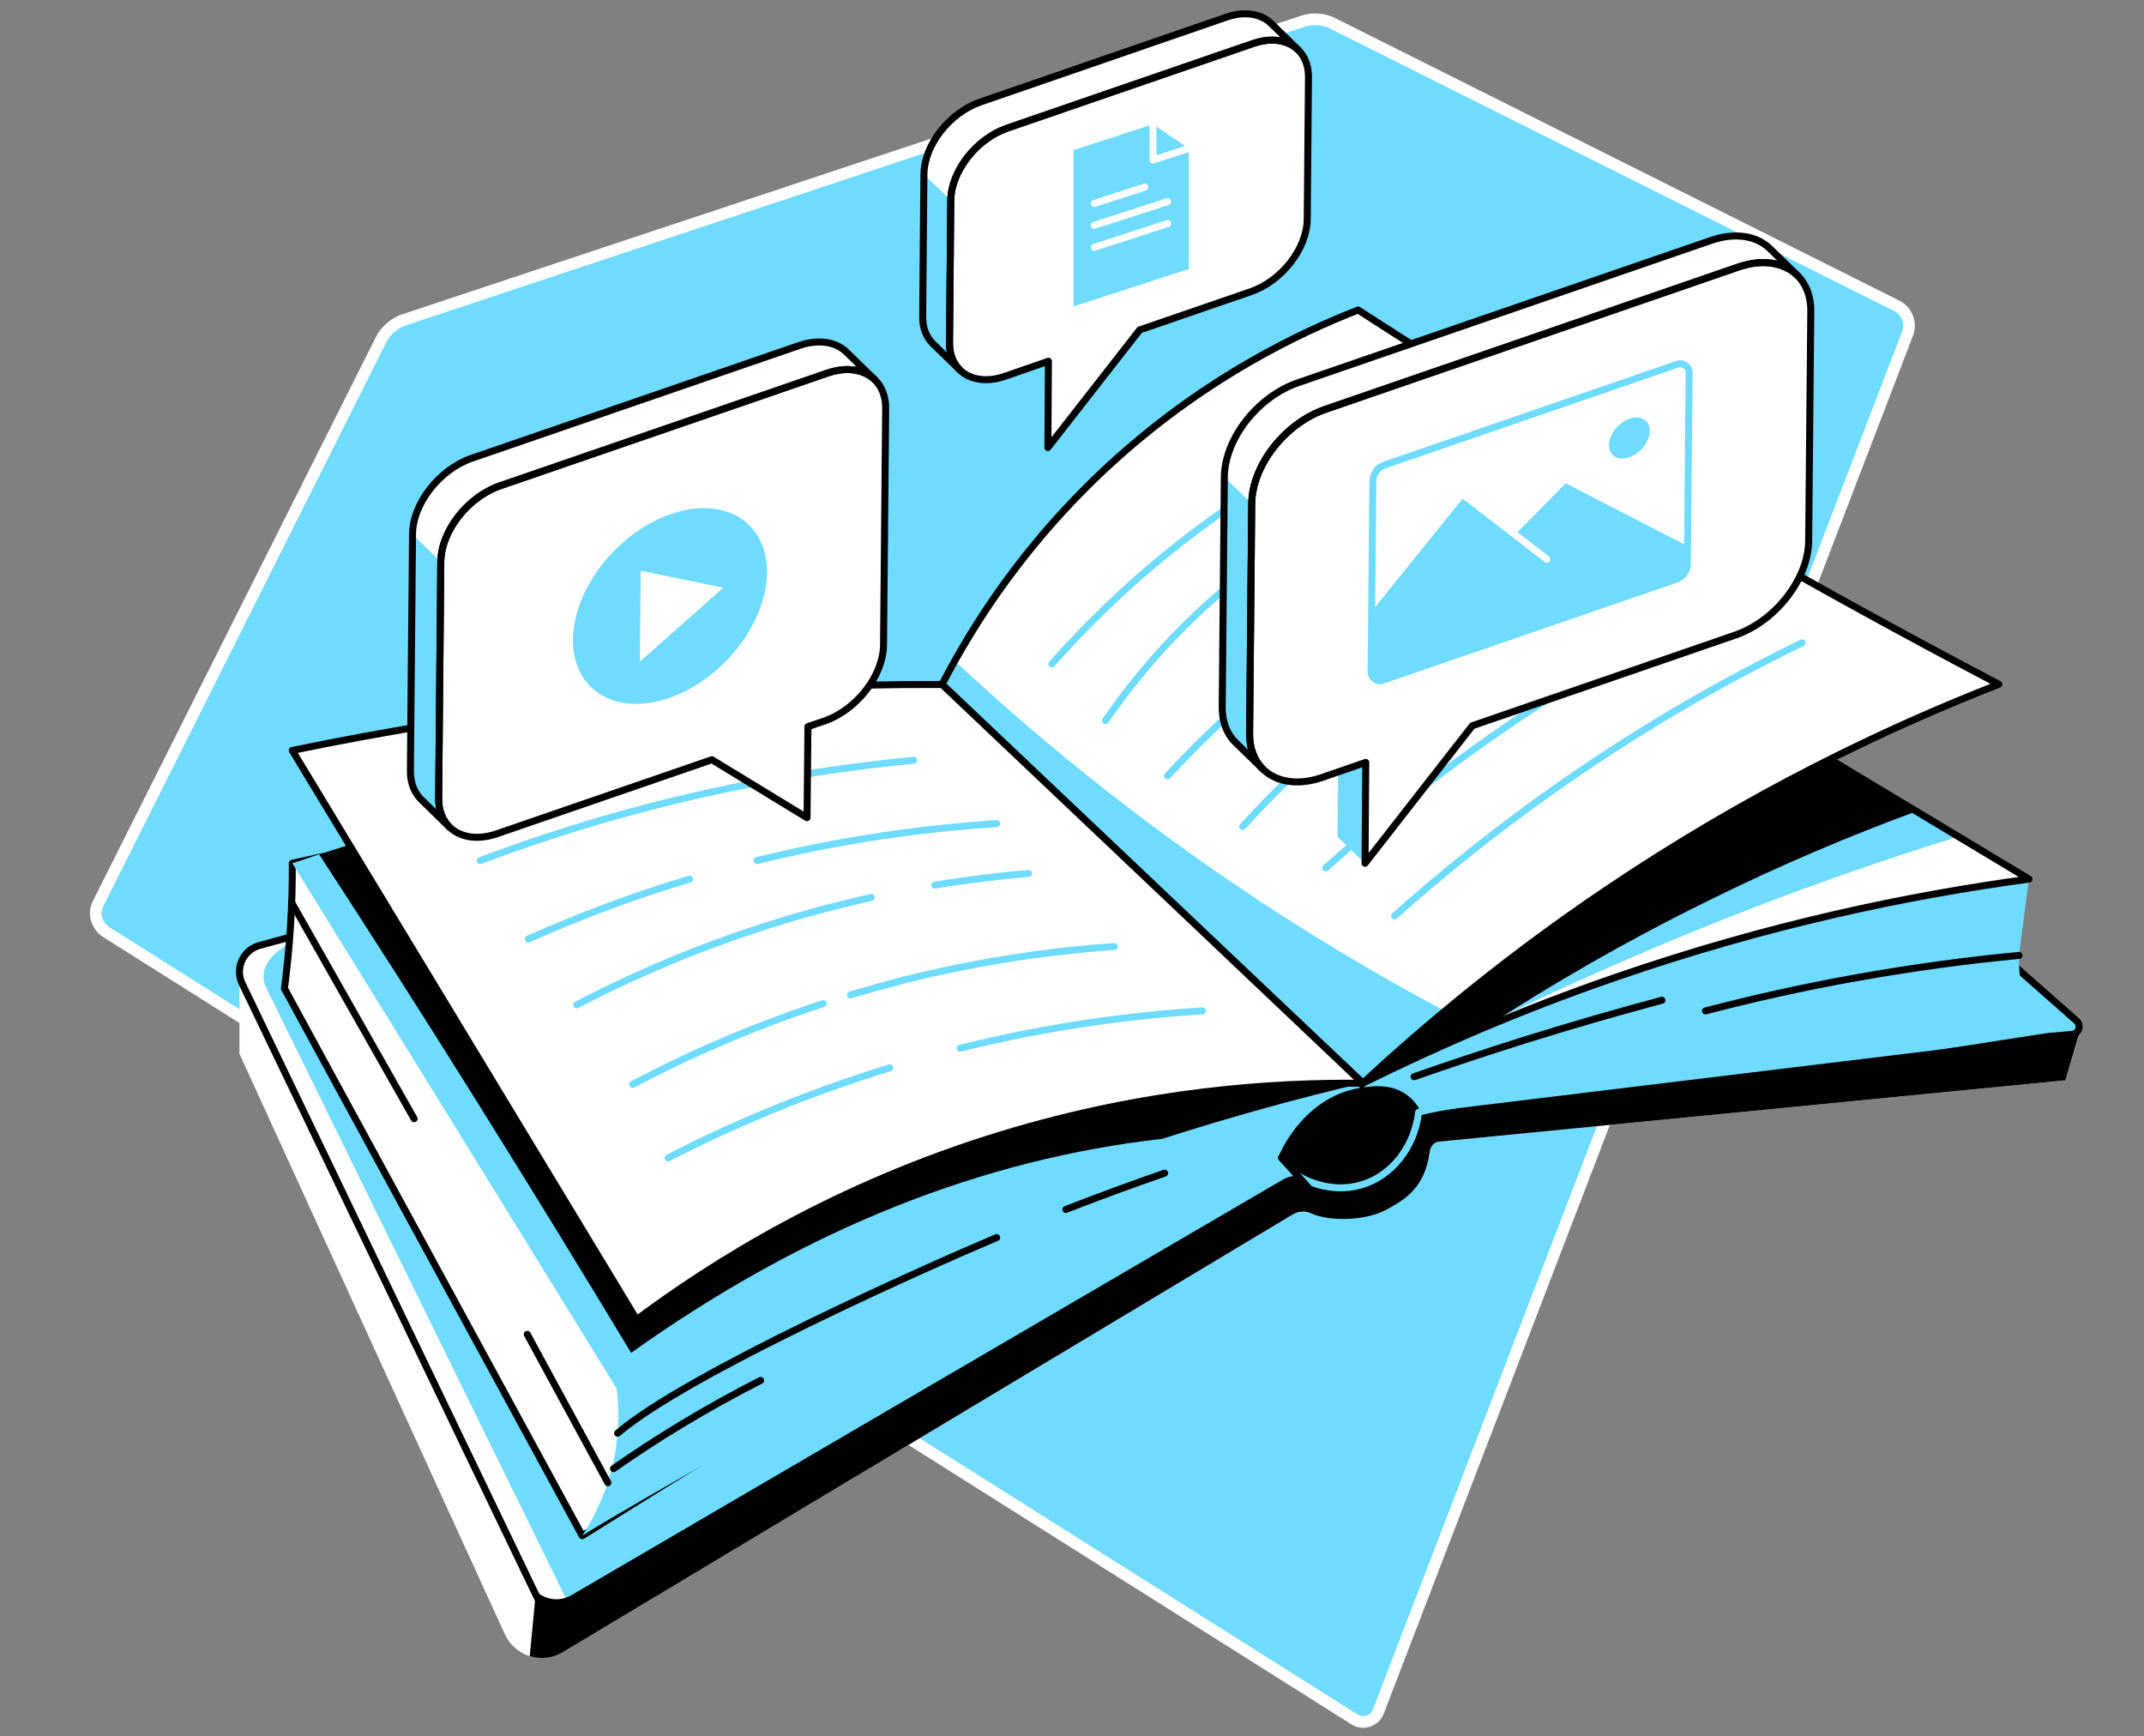 <svg width="368" height="298" viewBox="0 0 368 298" fill="none" xmlns="http://www.w3.org/2000/svg">
<rect x="0" y="0" width="368" height="298" fill="#808080" stroke="none"/>
<g clip-path="url(#clip0)">
<path d="M65.423 58.266L16.821 155.105C15.989 156.762 16.574 158.87 18.198 159.943L232.449 295.06C233.934 296.063 236.01 295.373 236.6 293.681L327.429 57.228C328.089 55.397 327.331 53.462 325.638 52.528L228.756 4.014C227.235 3.253 225.334 3.078 223.674 3.63L69.162 54.953C67.536 55.608 66.186 56.747 65.423 58.266Z" fill="#6EDBFF" stroke="white" stroke-width="2" stroke-linecap="round" stroke-linejoin="round"/>
<path d="M245.137 190.803C243.671 190.987 242.511 192.177 242.358 193.643C242.053 197.276 239.763 201.337 236.191 203.229C232.741 205.061 228.558 204.786 225.414 202.649C223.826 201.581 221.781 201.489 220.132 202.466L98.101 273.755C95.506 275.282 92.147 274.244 90.835 271.527L41.1 166.99V180.85L86.652 280.472C88.392 284.258 93.033 285.693 96.635 283.556L221.872 208.45C222.849 207.87 223.979 207.962 225.047 208.236C228.619 209.152 234.726 209.427 238.084 207.565C241.045 205.916 244.556 203.474 245.442 197.642C245.564 196.787 246.114 196.024 246.968 195.933L354.558 185.4L356.94 177.217L245.137 190.803Z" fill="white"/>
<path d="M351.505 177.889L355.657 177.523C356.818 177.431 357.276 175.966 356.421 175.202L346.223 166.196L348.269 150.869L172.29 127.513L44.55 162.257C41.741 163.021 44.642 169.035 43.206 172.241L93.094 275.706H95.429L93.094 280.472L222.391 203.993L233.901 207.29L240.038 203.993L242.724 194.711L351.505 177.889Z" fill="#6EDBFF"/>
<path d="M45.771 169.676C42.291 162.593 56.945 158.99 56.945 158.99L57.006 158.868L44.519 162.257C41.711 163.02 40.276 166.165 41.527 168.791L92.88 275.648L93.063 280.472L98.162 277.449L98.284 276.655L45.771 169.676Z" fill="white"/>
<path d="M172.29 127.483L44.55 162.257C41.741 163.021 40.306 166.165 41.558 168.791L92.91 275.648L93.093 280.472L222.391 203.993L233.901 207.29L240.038 203.993L242.724 194.711L351.505 177.889L355.657 177.523C356.817 177.431 357.275 175.966 356.42 175.202L346.223 166.196" stroke="black" stroke-width="1.2" stroke-miterlimit="10" stroke-linecap="round" stroke-linejoin="round"/>
<path d="M303.511 123.941L348.3 150.869C327.875 153.617 303.633 158.624 277.255 167.752C261.013 173.34 246.572 179.629 233.932 185.888C230.879 182.865 227.795 179.843 224.742 176.79L303.511 123.941Z" fill="#6EDBFF"/>
<path d="M288.398 160.792C267.515 169.432 248.678 178.774 248.861 179.171C249.014 179.507 262.386 173.187 277.224 167.722C293.314 161.769 317.067 154.625 348.269 150.839L336.179 143.573C324.302 147.236 307.755 152.793 288.398 160.792Z" fill="white"/>
<path d="M328.943 139.237L303.48 123.941L224.711 176.82C227.764 179.843 230.848 182.865 233.901 185.918C240.495 182.621 247.609 179.354 255.181 176.179C265.988 169.157 278.445 161.86 292.55 154.899C305.465 148.488 317.707 143.358 328.943 139.237Z" fill="black"/>
<path d="M233.108 53.202C250.235 64.284 268.309 75.428 287.361 86.541C306.412 97.685 325.005 107.943 343.079 117.438C323.57 125.041 300.153 136.215 275.606 152.793C259.181 163.876 245.35 175.294 233.932 185.888C209.843 163.082 185.785 140.275 161.696 117.469C166.764 107.669 175.985 92.709 191.861 78.512C207.401 64.62 222.941 57.171 233.108 53.202Z" fill="white"/>
<path d="M161.696 117.469C185.754 140.275 209.843 163.081 233.901 185.918C238.237 181.888 242.938 177.736 248.006 173.523C234.848 166.501 220.376 157.861 205.264 147.144C189.113 135.695 175.374 124.155 163.895 113.438C163.681 113.835 163.437 114.263 161.696 117.469Z" fill="#6EDBFF"/>
<path d="M233.108 53.202C250.235 64.284 268.309 75.428 287.361 86.541C306.412 97.685 325.005 107.943 343.079 117.438C323.57 125.041 300.153 136.215 275.606 152.793C259.181 163.876 245.35 175.294 233.932 185.888C209.843 163.082 185.785 140.275 161.696 117.469C166.764 107.669 175.985 92.709 191.861 78.512C207.401 64.62 222.941 57.171 233.108 53.202Z" stroke="black" stroke-width="1.2" stroke-miterlimit="10" stroke-linecap="round" stroke-linejoin="round"/>
<path d="M48.824 169.646C65.86 200.94 82.896 232.234 99.933 263.558C119.93 251.102 143.561 236.111 168.504 223.868C187.678 214.465 202.516 202.191 219.979 195.291C223.826 189.979 230.085 191.2 233.901 185.888L166.489 122.445L50.168 148.152C50.198 151.541 50.106 155.144 49.862 158.96C49.618 162.746 49.252 166.318 48.824 169.646Z" fill="white" stroke="black" stroke-width="1.2" stroke-miterlimit="10" stroke-linecap="round" stroke-linejoin="round"/>
<path d="M105.825 238.187C106.191 241.026 106.374 245.087 105.489 249.819C104.298 256.139 101.733 260.81 99.932 263.558C119.93 251.071 206.118 204.053 223.551 197.154C227.398 191.841 230.054 191.2 233.901 185.888L229.046 181.339L123.288 202.649L105.825 238.187Z" fill="#6EDBFF"/>
<path d="M50.167 148.152C65.555 142.931 82.805 137.954 101.795 133.772C125.822 128.49 147.988 125.498 167.588 123.941C189.693 144.61 211.797 165.249 233.901 185.918C215.827 190.162 195.371 196.146 173.45 204.756C146.828 215.197 124.235 227.043 105.794 238.217C87.262 208.175 68.73 178.163 50.167 148.152Z" fill="#6EDBFF"/>
<path d="M225.78 178.286C172.229 166.654 118.679 154.991 65.128 143.359C61.678 144.458 58.228 145.526 54.778 146.625C63.754 160.395 72.73 174.439 81.706 188.819C90.835 203.412 99.719 217.884 108.329 232.172C138.462 210.679 168.901 198.894 199.463 195.444H199.493C211.675 191.536 223.185 188.391 233.901 185.888C231.215 183.354 228.497 180.82 225.78 178.286Z" fill="black"/>
<path d="M50.167 128.795C66.471 125.407 84.576 122.415 104.268 120.369C125.059 118.201 144.294 117.408 161.696 117.469C185.754 140.275 209.843 163.081 233.901 185.918C218.636 185.735 196.867 187.14 172.076 194.681C143.439 203.382 122.373 216.693 109.275 226.463C89.583 193.917 69.89 161.341 50.167 128.795Z" fill="white" stroke="black" stroke-width="1.2" stroke-miterlimit="10" stroke-linecap="round" stroke-linejoin="round"/>
<path d="M348.269 150.869C347.261 154.502 346.315 159.54 346.559 165.493C346.681 168.607 347.109 171.386 347.628 173.767C326.134 175.691 248.006 186.987 239.793 191.017" fill="#6EDBFF"/>
<path d="M346.529 163.967C337.828 164.791 328.455 166.043 318.532 167.814C309.312 169.462 300.702 171.416 292.734 173.492" stroke="black" stroke-width="1.2" stroke-miterlimit="10" stroke-linecap="round" stroke-linejoin="round"/>
<path d="M285.254 171.661C277.591 173.706 269.683 175.996 261.562 178.53C255.09 180.576 248.8 182.652 242.725 184.789" stroke="black" stroke-width="1.2" stroke-miterlimit="10" stroke-linecap="round" stroke-linejoin="round"/>
<path d="M164.779 179.904C180.503 175.996 194.669 174.225 206.423 173.493" stroke="#6EDBFF" stroke-width="1.2" stroke-miterlimit="10" stroke-linecap="round" stroke-linejoin="round"/>
<path d="M114.679 198.711C124.845 193.49 137.607 187.903 152.72 183.262" stroke="#6EDBFF" stroke-width="1.2" stroke-miterlimit="10" stroke-linecap="round" stroke-linejoin="round"/>
<path d="M145.972 170.745C148.964 169.859 152.048 169.004 155.223 168.18C168.595 164.822 180.808 163.173 191.249 162.44" stroke="#6EDBFF" stroke-width="1.2" stroke-miterlimit="10" stroke-linecap="round" stroke-linejoin="round"/>
<path d="M108.604 186.102C117.427 181.431 128.387 176.454 141.302 172.241" stroke="#6EDBFF" stroke-width="1.2" stroke-miterlimit="10" stroke-linecap="round" stroke-linejoin="round"/>
<path d="M160.444 151.907C166.215 150.961 171.619 150.32 176.565 149.892" stroke="#6EDBFF" stroke-width="1.2" stroke-miterlimit="10" stroke-linecap="round" stroke-linejoin="round"/>
<path d="M98.986 172.454C109.763 166.837 123.685 160.791 140.508 156.242C143.591 155.418 146.614 154.685 149.545 154.014" stroke="#6EDBFF" stroke-width="1.2" stroke-miterlimit="10" stroke-linecap="round" stroke-linejoin="round"/>
<path d="M129.944 147.694C130.799 147.48 131.623 147.266 132.478 147.083C133.18 146.931 133.882 146.747 134.585 146.595C148.049 143.572 160.383 142.046 171.069 141.344" stroke="#6EDBFF" stroke-width="1.2" stroke-miterlimit="10" stroke-linecap="round" stroke-linejoin="round"/>
<path d="M90.681 161.158C98.619 157.617 107.87 154.014 118.372 150.869" stroke="#6EDBFF" stroke-width="1.2" stroke-miterlimit="10" stroke-linecap="round" stroke-linejoin="round"/>
<path d="M82.439 147.694C93.43 143.542 106.283 139.481 120.816 136.215C133.913 133.284 146.034 131.513 156.842 130.475" stroke="#6EDBFF" stroke-width="1.2" stroke-miterlimit="10" stroke-linecap="round" stroke-linejoin="round"/>
<path d="M239.366 157.189C246.724 150.625 255.089 143.816 264.462 137.069C280.338 125.651 295.665 116.949 309.312 110.324" stroke="#6EDBFF" stroke-width="1.2" stroke-miterlimit="10" stroke-linecap="round" stroke-linejoin="round"/>
<path d="M227.551 148.946C234.909 142.382 243.275 135.573 252.647 128.826C268.523 117.408 283.85 108.706 297.497 102.081" stroke="#6EDBFF" stroke-width="1.2" stroke-miterlimit="10" stroke-linecap="round" stroke-linejoin="round"/>
<path d="M213.293 141.863C219.399 135.115 227.062 127.696 236.496 120.461C253.624 107.332 270.385 99.608 283.239 94.998" stroke="#6EDBFF" stroke-width="1.2" stroke-miterlimit="10" stroke-linecap="round" stroke-linejoin="round"/>
<path d="M200.409 133.131C206.729 126.292 214.636 118.843 224.284 111.546C241.137 98.814 257.532 91.06 270.355 86.236" stroke="#6EDBFF" stroke-width="1.2" stroke-miterlimit="10" stroke-linecap="round" stroke-linejoin="round"/>
<path d="M189.754 123.666C194.608 116.644 201.722 107.912 211.919 99.7C230.085 84.984 248.739 79.244 259.7 76.802" stroke="#6EDBFF" stroke-width="1.2" stroke-miterlimit="10" stroke-linecap="round" stroke-linejoin="round"/>
<path d="M180.533 113.958C186.639 107.058 194.455 99.364 204.256 91.884C221.292 78.908 237.961 71.459 250.479 67.093" stroke="#6EDBFF" stroke-width="1.2" stroke-miterlimit="10" stroke-linecap="round" stroke-linejoin="round"/>
<path d="M145.301 60.438C143.5 58.667 140.508 58.148 137.149 59.308L81.004 78.634C75.416 80.557 70.837 86.419 70.806 91.701L70.44 132.246C70.409 134.352 71.112 136.031 72.302 137.222L77.157 141.954C75.966 140.794 75.264 139.084 75.294 136.978L75.661 96.433C75.722 91.121 80.271 85.289 85.858 83.366L142.004 64.04C145.362 62.88 148.354 63.429 150.155 65.17L145.301 60.438Z" fill="white"/>
<path d="M72.302 137.222L77.157 141.954C75.966 140.794 75.264 139.084 75.294 136.978L75.661 96.433L70.806 91.701L70.44 132.245C70.409 134.352 71.112 136.062 72.302 137.222Z" fill="#6EDBFF"/>
<path d="M142.004 64.04L85.858 83.366C80.271 85.289 75.691 91.151 75.66 96.433L75.294 136.978C75.233 142.26 79.721 145.007 85.308 143.084L122.189 130.383L138.523 140.336L138.676 124.705L141.454 123.758C147.041 121.835 151.59 115.973 151.651 110.691L152.018 70.146C152.079 64.834 147.591 62.117 142.004 64.04Z" fill="white" stroke="black" stroke-width="1.2" stroke-miterlimit="10" stroke-linecap="round" stroke-linejoin="round"/>
<path d="M145.301 60.438C143.5 58.667 140.508 58.148 137.149 59.308L81.004 78.634C75.416 80.557 70.837 86.419 70.806 91.701L70.44 132.246C70.409 134.352 71.112 136.031 72.302 137.222L77.157 141.954C75.966 140.794 75.264 139.084 75.294 136.978L75.661 96.433C75.722 91.121 80.271 85.289 85.858 83.366L142.004 64.04C145.362 62.88 148.354 63.429 150.155 65.17L145.301 60.438Z" stroke="black" stroke-width="1.2" stroke-miterlimit="10" stroke-linecap="round" stroke-linejoin="round"/>
<path d="M179.862 76.802L175.252 72.314L175.374 57.506L179.984 61.994L179.862 76.802Z" fill="#6EDBFF"/>
<path d="M215.094 7.467L172.87 21.999C167.588 23.831 163.253 29.357 163.192 34.395L162.978 58.789C162.917 63.796 167.191 66.391 172.473 64.59L179.953 61.995L179.862 76.802L195.615 56.621L214.697 50.057C219.979 48.225 224.314 42.699 224.375 37.662L224.589 13.268C224.62 8.23 220.376 5.635 215.094 7.467Z" fill="white"/>
<path d="M218.209 4.047C216.499 2.368 213.66 1.849 210.485 2.948L168.261 17.511C162.979 19.343 158.643 24.869 158.582 29.907L158.369 54.301C158.338 56.285 159.01 57.903 160.139 59.002L164.75 63.49C163.62 62.391 162.948 60.773 162.979 58.789L163.193 34.395C163.254 29.388 167.558 23.831 172.871 21.999L215.095 7.467C218.3 6.368 221.109 6.887 222.819 8.566L218.209 4.047Z" fill="white"/>
<path d="M160.139 59.002L164.749 63.49C163.619 62.391 162.948 60.773 162.978 58.788L163.192 34.395L158.582 29.907L158.368 54.3C158.338 56.285 159.009 57.903 160.139 59.002Z" fill="#6EDBFF"/>
<path d="M215.094 7.467L172.87 21.999C167.588 23.831 163.253 29.357 163.192 34.395L162.978 58.789C162.917 63.796 167.191 66.391 172.473 64.59L179.953 61.995L179.862 76.802L195.615 56.621L214.697 50.057C219.979 48.225 224.314 42.699 224.375 37.662L224.589 13.268C224.62 8.23 220.376 5.635 215.094 7.467Z" stroke="black" stroke-width="1.2" stroke-miterlimit="10" stroke-linecap="round" stroke-linejoin="round"/>
<path d="M218.209 4.047C216.499 2.368 213.66 1.849 210.485 2.948L168.261 17.511C162.979 19.343 158.643 24.869 158.582 29.907L158.369 54.301C158.338 56.285 159.01 57.903 160.139 59.002L164.75 63.49C163.62 62.391 162.948 60.773 162.979 58.789L163.193 34.395C163.254 29.388 167.558 23.831 172.871 21.999L215.095 7.467C218.3 6.368 221.109 6.887 222.819 8.566L218.209 4.047Z" stroke="black" stroke-width="1.2" stroke-miterlimit="10" stroke-linecap="round" stroke-linejoin="round"/>
<path d="M234.268 148.152L229.566 143.603L229.749 126.261L234.42 130.841L234.268 148.152Z" fill="#6EDBFF"/>
<path d="M303.786 42.669C301.527 40.47 297.863 39.829 293.68 41.264L222.788 65.689C215.858 68.07 210.209 75.306 210.148 81.87L209.782 121.316C209.752 123.911 210.606 126.017 212.102 127.452L216.804 132.032C215.339 130.597 214.453 128.49 214.484 125.895L214.85 86.45C214.911 79.885 220.559 72.65 227.49 70.268L298.382 45.844C302.565 44.409 306.228 45.08 308.488 47.248L303.786 42.669Z" fill="white"/>
<path d="M212.102 127.452L216.804 132.032C215.338 130.597 214.453 128.49 214.483 125.895L214.85 86.449L210.148 81.87L209.782 121.315C209.782 123.91 210.637 126.017 212.102 127.452Z" fill="#6EDBFF"/>
<path d="M298.382 45.813L227.49 70.237C220.559 72.619 214.911 79.855 214.85 86.419L214.484 125.864C214.423 132.428 219.979 135.817 226.91 133.436L234.42 130.841L234.298 148.152L252.708 124.552L297.802 109.011C304.733 106.63 310.381 99.394 310.442 92.83L310.808 53.385C310.839 46.82 305.313 43.431 298.382 45.813Z" fill="white" stroke="black" stroke-width="1.2" stroke-miterlimit="10" stroke-linecap="round" stroke-linejoin="round"/>
<path d="M303.786 42.669C301.527 40.47 297.863 39.829 293.68 41.264L222.788 65.689C215.858 68.07 210.209 75.306 210.148 81.87L209.782 121.316C209.752 123.911 210.606 126.017 212.102 127.452L216.804 132.032C215.339 130.597 214.453 128.49 214.484 125.895L214.85 86.45C214.911 79.885 220.559 72.65 227.49 70.268L298.382 45.844C302.565 44.409 306.228 45.08 308.488 47.248L303.786 42.669Z" stroke="black" stroke-width="1.2" stroke-miterlimit="10" stroke-linecap="round" stroke-linejoin="round"/>
<path d="M279.697 71.856C281.621 71.184 283.178 72.13 283.178 73.962C283.147 75.794 281.59 77.809 279.636 78.481C277.713 79.152 276.156 78.206 276.156 76.374C276.186 74.542 277.774 72.527 279.697 71.856Z" fill="#6EDBFF"/>
<path d="M251.426 85.106L260.035 91.762L268.737 82.939L289.65 93.716L289.62 96.861C289.62 98.021 288.856 99.059 287.757 99.425L237.962 116.583C236.68 117.011 235.336 116.064 235.367 114.69L235.458 104.89L251.426 85.106Z" fill="#6EDBFF"/>
<path d="M251.426 85.106L265.5 95.975" stroke="white" stroke-width="1.2" stroke-miterlimit="10" stroke-linecap="round" stroke-linejoin="round"/>
<path d="M237.596 79.824L287.91 62.513C288.887 62.178 289.925 62.91 289.925 63.948L289.62 96.738C289.62 97.959 288.826 99.028 287.666 99.425L237.351 116.736C236.374 117.072 235.336 116.339 235.336 115.301L235.642 82.511C235.672 81.29 236.466 80.221 237.596 79.824Z" stroke="#6EDBFF" stroke-width="1.2" stroke-miterlimit="10" stroke-linecap="round" stroke-linejoin="round"/>
<path d="M67.173 69.719C65.189 72.894 63.357 76.618 62.044 80.954C60.151 87.213 59.998 92.8 60.212 96.799" stroke="#6EDBFF" stroke-width="1.2" stroke-miterlimit="10" stroke-linecap="round" stroke-linejoin="round"/>
<path d="M78.164 57.506C76.515 58.819 74.012 60.987 71.386 64.04" stroke="#6EDBFF" stroke-width="1.2" stroke-miterlimit="10" stroke-linecap="round" stroke-linejoin="round"/>
<path d="M204.042 25.48L197.905 21.327L184.258 25.754V52.591L204.042 46.179V25.48Z" fill="#6EDBFF"/>
<path d="M197.906 21.327V27.464L204.042 25.48" stroke="white" stroke-width="1.2" stroke-miterlimit="10" stroke-linecap="round" stroke-linejoin="round"/>
<path d="M187.83 34.913L196.501 32.105" stroke="white" stroke-width="1.2" stroke-miterlimit="10" stroke-linecap="round" stroke-linejoin="round"/>
<path d="M187.83 38.669L200.409 34.608" stroke="white" stroke-width="1.2" stroke-miterlimit="10" stroke-linecap="round" stroke-linejoin="round"/>
<path d="M187.83 42.454L200.409 38.363" stroke="white" stroke-width="1.2" stroke-miterlimit="10" stroke-linecap="round" stroke-linejoin="round"/>
<path d="M50.076 154.93L71.081 191.994" stroke="black" stroke-width="1.2" stroke-miterlimit="10" stroke-linecap="round" stroke-linejoin="round"/>
<path d="M90.499 228.997L104.329 254.46" stroke="black" stroke-width="1.2" stroke-miterlimit="10" stroke-linecap="round" stroke-linejoin="round"/>
<path d="M130.555 236.905C126.189 239.133 121.61 241.637 116.877 244.507C112.725 247.01 108.878 249.544 105.306 252.048" stroke="black" stroke-width="1.2" stroke-miterlimit="10" stroke-linecap="round" stroke-linejoin="round"/>
<path d="M171.069 212.388C159.345 217.334 117.915 235.744 106.008 245.972" stroke="black" stroke-width="1.2" stroke-miterlimit="10" stroke-linecap="round" stroke-linejoin="round"/>
<path d="M199.89 201.336C194.333 203.26 188.685 205.336 182.945 207.565" stroke="black" stroke-width="1.2" stroke-miterlimit="10" stroke-linecap="round" stroke-linejoin="round"/>
<path d="M242.388 193.643C242.083 197.276 239.793 201.337 236.221 203.229C232.771 205.061 228.589 204.786 225.444 202.649C223.856 201.581 221.811 201.489 220.162 202.466L98.1 273.755C96.085 274.946 93.612 274.58 91.994 273.084L90.926 284.227C92.758 284.807 94.834 284.624 96.605 283.556L221.841 208.45C222.818 207.87 223.978 207.778 225.016 208.236C228.558 209.763 234.695 209.427 238.053 207.565C241.015 205.916 244.556 203.962 245.411 197.642C245.533 196.787 246.083 196.024 246.937 195.933L354.528 185.4L356.909 177.217L245.136 190.803C243.671 190.987 242.511 192.177 242.388 193.643Z" fill="black"/>
<path d="M314.196 130.383L348.269 150.869C327.843 153.617 303.602 158.624 277.224 167.753C261.012 173.34 246.571 179.629 233.931 185.888" stroke="black" stroke-width="1.2" stroke-miterlimit="10" stroke-linecap="round" stroke-linejoin="round"/>
<path d="M219.979 198.711C223.124 191.872 228.253 188.392 232.65 187.476C235.794 186.834 240.008 186.285 242.725 190.01C243.213 190.681 243.061 190.681 243.488 191.536C245.289 194.803 243.427 201.031 239 203.901C237.779 204.664 232.558 210.282 227.429 207.595C226.299 207.015 230.177 206.252 228.925 205.611C226.91 204.512 221.079 199.993 219.979 198.711Z" fill="black" stroke="black" stroke-width="1.2" stroke-miterlimit="10" stroke-linecap="round" stroke-linejoin="round"/>
<path d="M222.788 201.825C223.673 202.344 228.253 204.939 233.657 203.351C238.908 201.825 242.785 196.848 243.487 190.895C244.983 190.437 248.067 189.887 249.807 189.643" stroke="#6EDBFF" stroke-width="1.2" stroke-miterlimit="10" stroke-linecap="round" stroke-linejoin="round"/>
<path d="M224.712 203.992L219.979 198.711" stroke="black" stroke-width="1.2" stroke-miterlimit="10" stroke-linecap="round" stroke-linejoin="round"/>
<path d="M115.137 88.22C124.327 85.045 131.715 89.564 131.654 98.265C131.562 106.997 124.052 116.614 114.862 119.789C105.672 122.964 98.284 118.446 98.345 109.745C98.437 101.013 105.947 91.396 115.137 88.22Z" fill="#6EDBFF"/>
<path d="M109.977 97.96L124.143 100.86L109.824 113.561L109.977 97.96Z" fill="white"/>
</g>
<defs>
<clipPath id="clip0">
<rect width="368" height="297.99" fill="white"/>
</clipPath>
</defs>
</svg>
